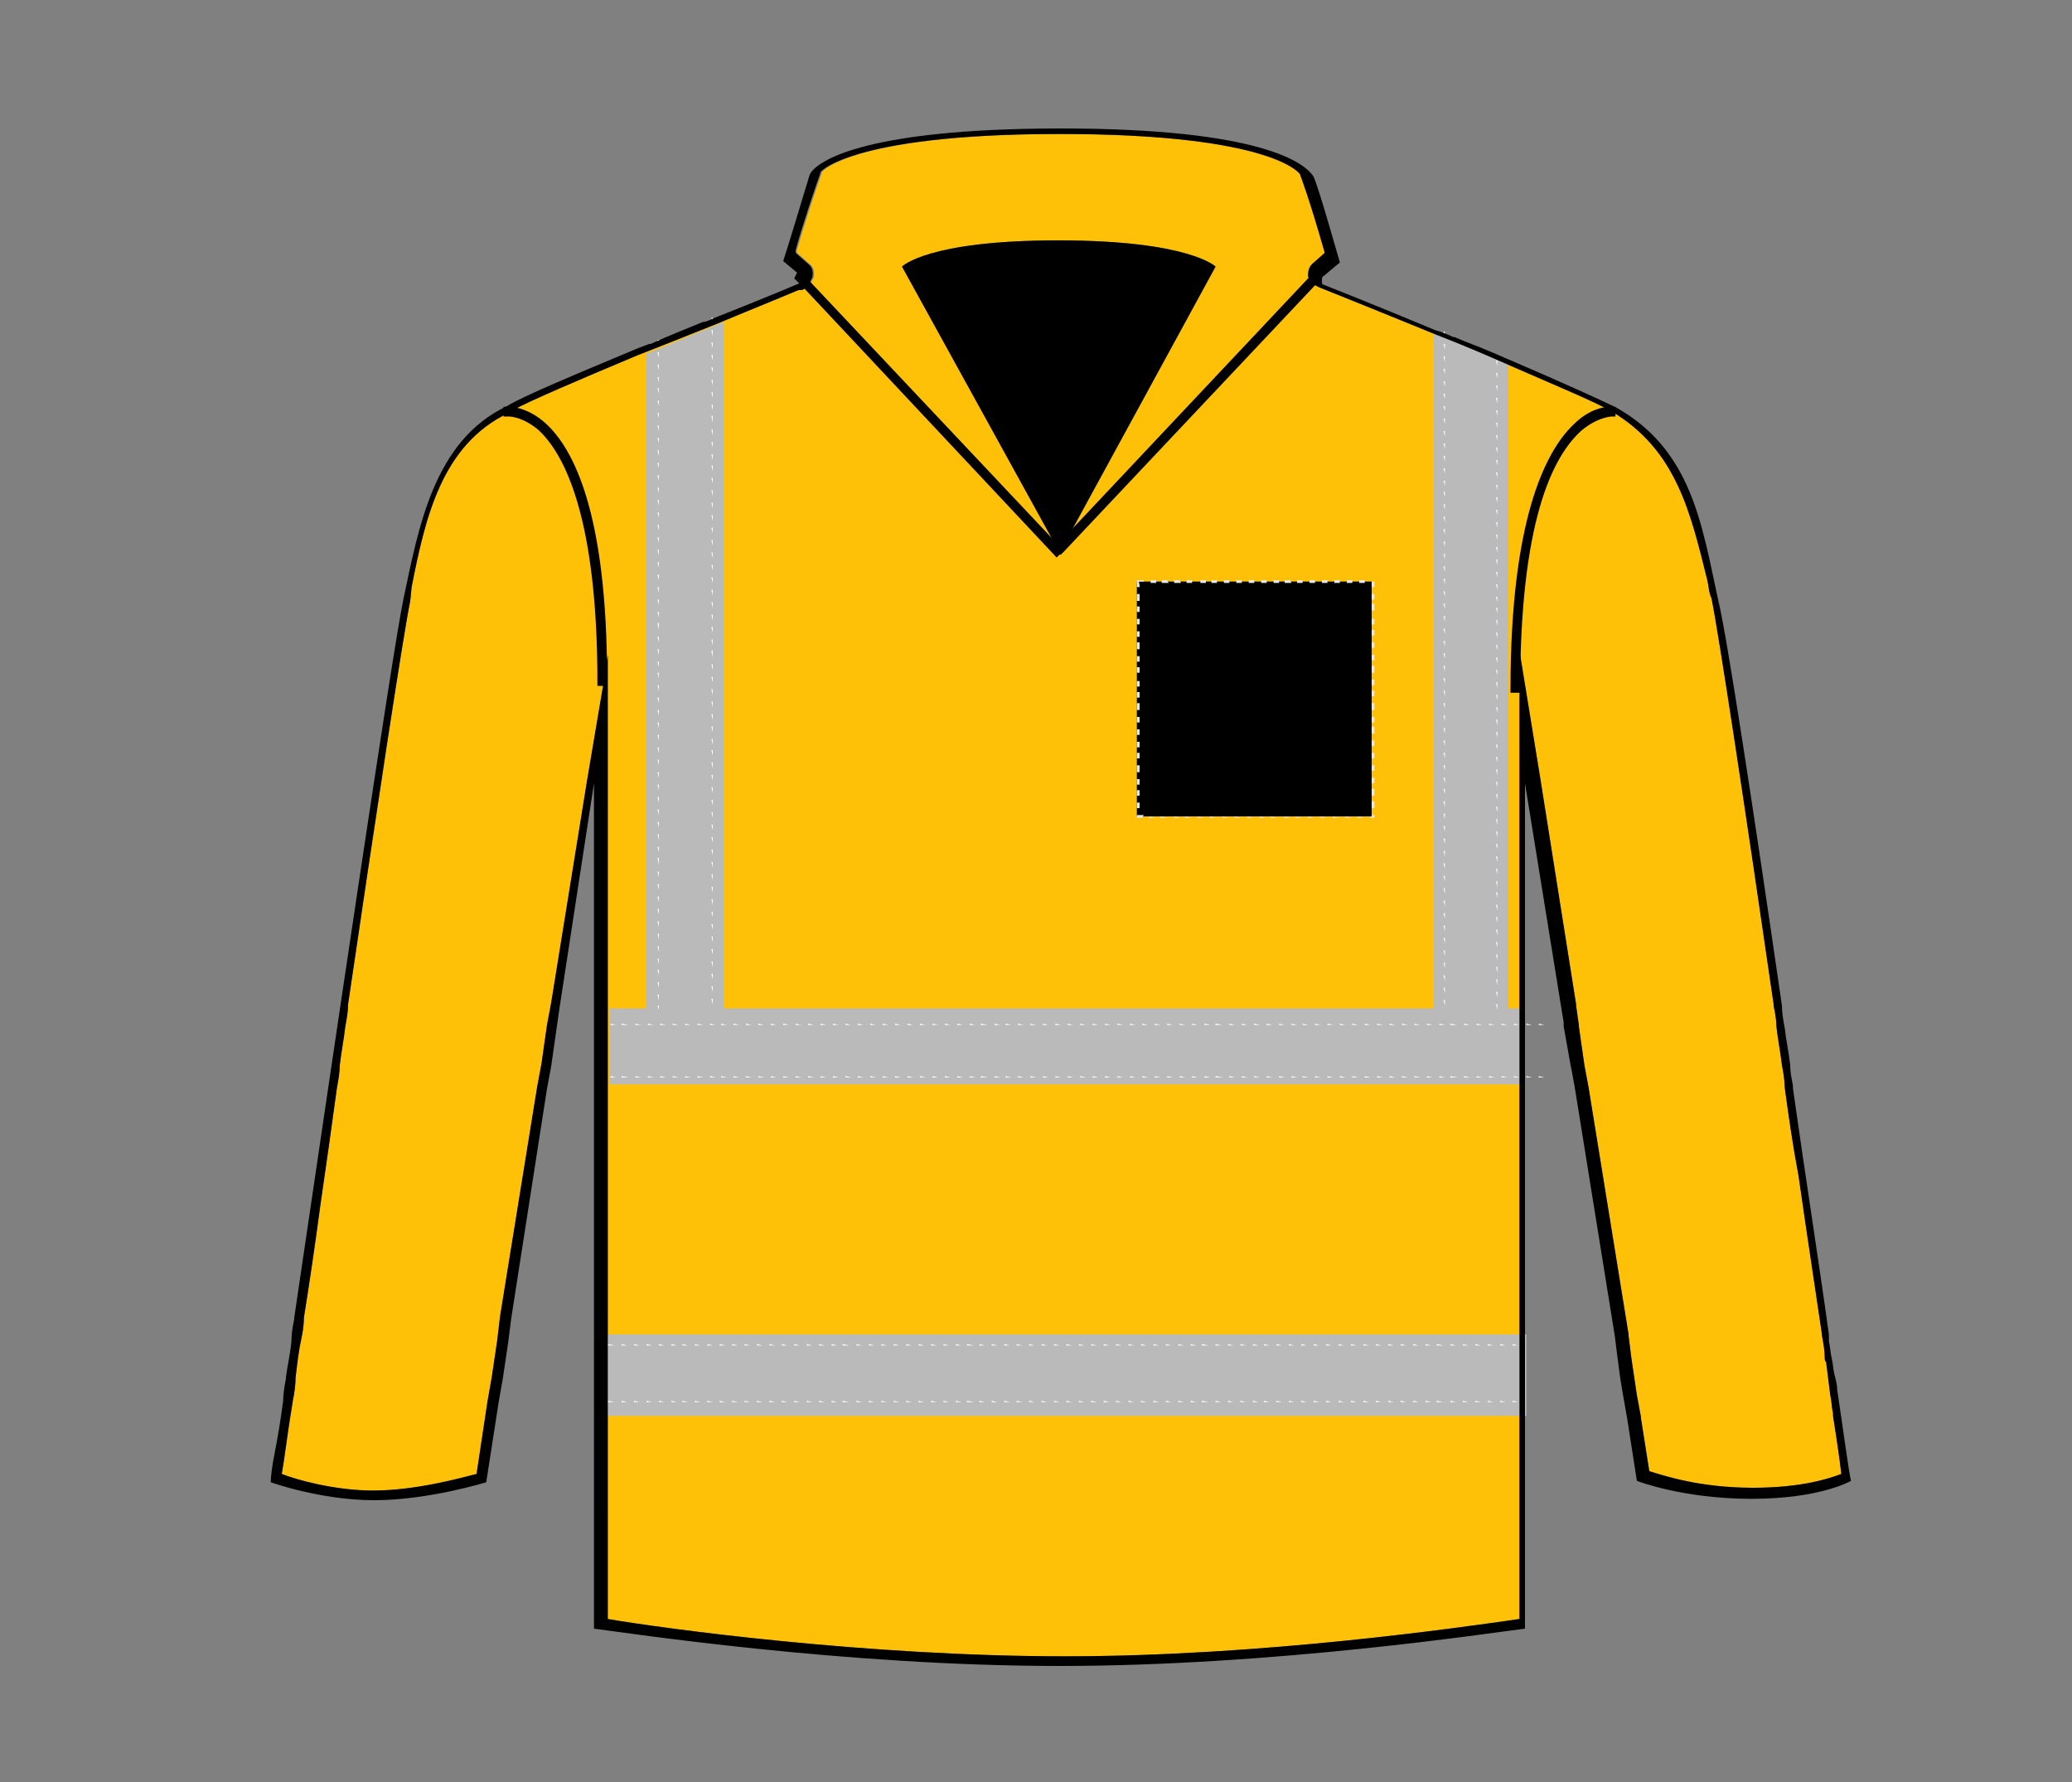 <?xml version="1.0" encoding="UTF-8"?>
<svg xmlns="http://www.w3.org/2000/svg" xmlns:xlink="http://www.w3.org/1999/xlink" version="1.1" id="Layer_1" x="0px" y="0px" viewBox="0 0 150 129" style="enable-background:new 0 0 150 129;" xml:space="preserve">
<rect x="0" y="0" width="150" height="129" fill="#808080" stroke="none"/>
<style type="text/css">
	.st0{fill:#FFC107;}
	.st1{fill:#BABABA;}
	.st2{fill:#FFFFFF;}
	.st3{fill:none;stroke:#000000;stroke-width:0.5;stroke-miterlimit:10;}
	.st4{fill:#E6E6E6;}
</style>
<g>
	<g>
		<g>
			<path class="st0" d="M133.3,106.7c-0.8,0.3-2.8,1-6.4,1c-3.9,0-6.5-0.9-7.5-1.2l-0.6-3.8v-0.1l-0.3-1.6l-0.4-2.7l-0.2-1.6v-0.1     L115,78.7l-0.3-1.6l-0.4-2.8v-0.1l-0.2-1.4v-0.1l-2.6-16.4l-1.5-9.2v70.1c-4.2,0.6-18.6,2.7-32.9,2.7s-29-2-33.1-2.7V47.4     l-0.3,1.8c0-12-2.4-16.6-4.4-18.4c-0.9-0.8-1.8-1-2.2-1.1l0,0c1.3-0.7,4.8-2.2,9.1-4C48,25,50,24.2,52,23.4     c1.9-0.8,3.9-1.6,5.8-2.4H58c0.1,0,0.3-0.1,0.4-0.3l18.1,19.2l0.1-0.1l0,0l0.1,0.1l0.1-0.2L95,20.5l0,0c0.1,0.1,0.3,0.2,0.5,0.3     c0,0,4,1.6,8.4,3.4c1.8,0.7,3.7,1.5,5.5,2.3c3.2,1.4,6.1,2.6,7.1,3.2l0,0c-0.4,0-1.4,0.2-2.4,1.2c-2,1.9-4.5,6.8-4.5,19h0.2     c0-12.1,2.3-16.9,4.5-18.9c1.3-1.1,2.4-1.1,2.4-1.1v-0.1c4.7,2.8,5.7,7.4,6.9,12.2c0.1,0.4,0.1,0.9,0.3,1.3     c0.5,2.4,2.5,15.6,4.5,29.4v0.1c0.1,0.5,0.2,1,0.2,1.5c0.1,0.9,0.3,1.9,0.4,2.8c0.1,0.5,0.2,1.1,0.2,1.6c0.3,2.2,0.6,4.3,1,6.4     c0.6,4.2,1.2,8.1,1.7,11.5v0.1c0.1,0.5,0.2,1.1,0.2,1.6c0,0.1,0,0.2,0.1,0.3c0.1,0.8,0.2,1.6,0.3,2.4c0.1,0.4,0.1,0.9,0.2,1.3     c0,0.1,0,0.1,0,0.2C133,104.4,133.2,105.8,133.3,106.7z"></path>
			<path class="st0" d="M43.7,49.4l-1.2,7.1l-2.6,16.1l-0.3,1.6L39.2,77l-0.3,1.6l-2.7,16.7L36,97l-0.4,2.7l-0.3,1.7l-0.8,5.3     c-1.2,0.3-4.4,1.2-7.5,1.2c-2.8,0-5.6-0.8-6.6-1.2c0.2-1.1,0.4-2.9,0.8-5.3c0.1-0.5,0.2-1.1,0.2-1.7c0.1-0.8,0.2-1.8,0.4-2.7     c0.1-0.5,0.2-1,0.2-1.6c0.4-2.5,0.8-5.2,1.2-8.2c0.4-2.7,0.8-5.6,1.2-8.5c0.1-0.5,0.2-1.1,0.2-1.6c0.1-0.9,0.3-1.9,0.4-2.8     c0.1-0.5,0.2-1.1,0.2-1.6c2-13.6,4-26.8,4.5-29.2l0.1-1c1-5.1,2.2-10.3,7-12.6c0.3,0,1.2,0.1,2.3,1c2,1.8,4.4,6.5,4.4,18.5     C43.5,49.4,43.7,49.4,43.7,49.4z"></path>
			<path class="st0" d="M95,19.1c-0.3,0.3-0.3,0.6-0.3,0.9c0,0.1,0.1,0.2,0.2,0.3L77.2,39.1L88,19.3c0,0-1.9-1.9-11.4-1.9     s-11.3,1.9-11.3,1.9l11.3,20.5l-18-19.2c0.1-0.1,0.2-0.3,0.3-0.5c0.1-0.4,0-0.8-0.3-1l-0.9-0.8v-0.2c0.4-1.5,1.5-4.8,1.8-5.6     c-0.3,0.2,1.6-2.8,17.3-2.8c15.5,0,17.4,2.9,17.4,2.9c0.1,0.3,0.6,1.5,1.8,5.7L95,19.1z"></path>
			<g>
				<g>
					<rect x="44" y="96.6" class="st1" width="66.5" height="5.9"></rect>
				</g>
				<g>
					<polygon class="st1" points="46.8,73 46.8,25.6 52.4,23.3 52.4,73 103.8,73 103.8,24 109.2,26.2 109.2,73 110.1,73 110.2,78.5        44.1,78.5 44.1,73      "></polygon>
				</g>
				<g>
					<path class="st2" d="M111.8,74.2h-0.4v-0.1L111.8,74.2L111.8,74.2z M110.9,74.2h-0.4v-0.1L110.9,74.2L110.9,74.2z M110,74.2       h-0.4v-0.1L110,74.2L110,74.2z M109.1,74.2h-0.4v-0.1L109.1,74.2L109.1,74.2z M108.2,74.2h-0.4v-0.1L108.2,74.2L108.2,74.2z        M107.3,74.2h-0.4v-0.1L107.3,74.2L107.3,74.2z M106.4,74.2H106v-0.1L106.4,74.2L106.4,74.2z M105.5,74.2H105v-0.1L105.5,74.2       L105.5,74.2z M104.6,74.2h-0.4v-0.1L104.6,74.2L104.6,74.2z M103.7,74.2h-0.4v-0.1L103.7,74.2L103.7,74.2z M102.8,74.2h-0.4       v-0.1L102.8,74.2L102.8,74.2z M101.9,74.2h-0.4v-0.1L101.9,74.2L101.9,74.2z M101,74.2h-0.4v-0.1L101,74.2L101,74.2z        M100.1,74.2h-0.4v-0.1L100.1,74.2L100.1,74.2z M99.2,74.2h-0.4v-0.1L99.2,74.2L99.2,74.2z M98.3,74.2h-0.4v-0.1L98.3,74.2       L98.3,74.2z M97.4,74.2H97v-0.1L97.4,74.2L97.4,74.2z M96.5,74.2h-0.4v-0.1L96.5,74.2L96.5,74.2z M95.6,74.2h-0.4v-0.1       L95.6,74.2L95.6,74.2z M94.7,74.2h-0.4v-0.1L94.7,74.2L94.7,74.2z M93.9,74.2h-0.4v-0.1L93.9,74.2L93.9,74.2z M93,74.2h-0.4       v-0.1L93,74.2L93,74.2z M92.1,74.2h-0.4v-0.1L92.1,74.2L92.1,74.2z M91.2,74.2h-0.4v-0.1L91.2,74.2L91.2,74.2z M90.3,74.2h-0.4       v-0.1L90.3,74.2L90.3,74.2z M89.4,74.2H89v-0.1L89.4,74.2L89.4,74.2z M88.5,74.2H88v-0.1L88.5,74.2L88.5,74.2z M87.6,74.2h-0.4       v-0.1L87.6,74.2L87.6,74.2z M86.7,74.2h-0.4v-0.1L86.7,74.2L86.7,74.2z M85.8,74.2h-0.4v-0.1L85.8,74.2L85.8,74.2z M84.9,74.2       h-0.4v-0.1L84.9,74.2L84.9,74.2z M84,74.2h-0.4v-0.1L84,74.2L84,74.2z M83.1,74.2h-0.4v-0.1L83.1,74.2L83.1,74.2z M82.2,74.2       h-0.4v-0.1L82.2,74.2L82.2,74.2z M81.3,74.2h-0.4v-0.1L81.3,74.2L81.3,74.2z M80.4,74.2H80v-0.1L80.4,74.2L80.4,74.2z        M79.5,74.2h-0.4v-0.1L79.5,74.2L79.5,74.2z M78.6,74.2h-0.4v-0.1L78.6,74.2L78.6,74.2z M77.7,74.2h-0.4v-0.1L77.7,74.2       L77.7,74.2z M76.8,74.2h-0.4v-0.1L76.8,74.2L76.8,74.2z M75.9,74.2h-0.4v-0.1L75.9,74.2L75.9,74.2z M75,74.2h-0.4v-0.1L75,74.2       L75,74.2z M74.1,74.2h-0.4v-0.1L74.1,74.2L74.1,74.2z M73.2,74.2h-0.4v-0.1L73.2,74.2L73.2,74.2z M72.4,74.2H72v-0.1L72.4,74.2       L72.4,74.2z M71.5,74.2H71v-0.1L71.5,74.2L71.5,74.2z M70.6,74.2h-0.4v-0.1L70.6,74.2L70.6,74.2z M69.7,74.2h-0.4v-0.1       L69.7,74.2L69.7,74.2z M68.8,74.2h-0.4v-0.1L68.8,74.2L68.8,74.2z M67.9,74.2h-0.4v-0.1L67.9,74.2L67.9,74.2z M67,74.2h-0.4       v-0.1L67,74.2L67,74.2z M66.1,74.2h-0.4v-0.1L66.1,74.2L66.1,74.2z M65.2,74.2h-0.4v-0.1L65.2,74.2L65.2,74.2z M64.3,74.2h-0.4       v-0.1L64.3,74.2L64.3,74.2z M63.4,74.2H63v-0.1L63.4,74.2L63.4,74.2z M62.5,74.2h-0.4v-0.1L62.5,74.2L62.5,74.2z M61.6,74.2       h-0.4v-0.1L61.6,74.2L61.6,74.2z M60.7,74.2h-0.4v-0.1L60.7,74.2L60.7,74.2z M59.8,74.2h-0.4v-0.1L59.8,74.2L59.8,74.2z        M58.9,74.2h-0.4v-0.1L58.9,74.2L58.9,74.2z M58,74.2h-0.4v-0.1L58,74.2L58,74.2z M57.1,74.2h-0.4v-0.1L57.1,74.2L57.1,74.2z        M56.2,74.2h-0.4v-0.1L56.2,74.2L56.2,74.2z M55.3,74.2h-0.4v-0.1L55.3,74.2L55.3,74.2z M54.4,74.2H54v-0.1L54.4,74.2       L54.4,74.2z M53.5,74.2h-0.4v-0.1L53.5,74.2L53.5,74.2z M52.6,74.2h-0.4v-0.1L52.6,74.2L52.6,74.2z M51.8,74.2h-0.4v-0.1       L51.8,74.2L51.8,74.2z M50.9,74.2h-0.4v-0.1L50.9,74.2L50.9,74.2z M50,74.2h-0.4v-0.1L50,74.2L50,74.2z M49.1,74.2h-0.4v-0.1       L49.1,74.2L49.1,74.2z M48.2,74.2h-0.4v-0.1L48.2,74.2L48.2,74.2z M47.3,74.2h-0.4v-0.1L47.3,74.2L47.3,74.2z M46.4,74.2H46       v-0.1L46.4,74.2L46.4,74.2z M45.5,74.2H45v-0.1L45.5,74.2L45.5,74.2z M44.6,74.2h-0.4v-0.1L44.6,74.2L44.6,74.2z M43.7,74.2       h-0.2v-0.1L43.7,74.2L43.7,74.2z"></path>
				</g>
				<g>
					<path class="st2" d="M111.8,78h-0.4v-0.1L111.8,78L111.8,78z M110.9,78h-0.4v-0.1L110.9,78L110.9,78z M110,78h-0.4v-0.1L110,78       L110,78z M109.1,78h-0.4v-0.1L109.1,78L109.1,78z M108.2,78h-0.4v-0.1L108.2,78L108.2,78z M107.3,78h-0.4v-0.1L107.3,78       L107.3,78z M106.4,78H106v-0.1L106.4,78L106.4,78z M105.5,78H105v-0.1L105.5,78L105.5,78z M104.6,78h-0.4v-0.1L104.6,78       L104.6,78z M103.7,78h-0.4v-0.1L103.7,78L103.7,78z M102.8,78h-0.4v-0.1L102.8,78L102.8,78z M101.9,78h-0.4v-0.1L101.9,78       L101.9,78z M101,78h-0.4v-0.1L101,78L101,78z M100.1,78h-0.4v-0.1L100.1,78L100.1,78z M99.2,78h-0.4v-0.1L99.2,78L99.2,78z        M98.3,78h-0.4v-0.1L98.3,78L98.3,78z M97.4,78H97v-0.1L97.4,78L97.4,78z M96.5,78h-0.4v-0.1L96.5,78L96.5,78z M95.6,78h-0.4       v-0.1L95.6,78L95.6,78z M94.7,78h-0.4v-0.1L94.7,78L94.7,78z M93.9,78h-0.4v-0.1L93.9,78L93.9,78z M93,78h-0.4v-0.1L93,78       L93,78z M92.1,78h-0.4v-0.1L92.1,78L92.1,78z M91.2,78h-0.4v-0.1L91.2,78L91.2,78z M90.3,78h-0.4v-0.1L90.3,78L90.3,78z        M89.4,78H89v-0.1L89.4,78L89.4,78z M88.5,78H88v-0.1L88.5,78L88.5,78z M87.6,78h-0.4v-0.1L87.6,78L87.6,78z M86.7,78h-0.4       v-0.1L86.7,78L86.7,78z M85.8,78h-0.4v-0.1L85.8,78L85.8,78z M84.9,78h-0.4v-0.1L84.9,78L84.9,78z M84,78h-0.4v-0.1L84,78       L84,78z M83.1,78h-0.4v-0.1L83.1,78L83.1,78z M82.2,78h-0.4v-0.1L82.2,78L82.2,78z M81.3,78h-0.4v-0.1L81.3,78L81.3,78z        M80.4,78H80v-0.1L80.4,78L80.4,78z M79.5,78h-0.4v-0.1L79.5,78L79.5,78z M78.6,78h-0.4v-0.1L78.6,78L78.6,78z M77.7,78h-0.4       v-0.1L77.7,78L77.7,78z M76.8,78h-0.4v-0.1L76.8,78L76.8,78z M75.9,78h-0.4v-0.1L75.9,78L75.9,78z M75,78h-0.4v-0.1L75,78       L75,78z M74.1,78h-0.4v-0.1L74.1,78L74.1,78z M73.2,78h-0.4v-0.1L73.2,78L73.2,78z M72.4,78H72v-0.1L72.4,78L72.4,78z M71.5,78       H71v-0.1L71.5,78L71.5,78z M70.6,78h-0.4v-0.1L70.6,78L70.6,78z M69.7,78h-0.4v-0.1L69.7,78L69.7,78z M68.8,78h-0.4v-0.1       L68.8,78L68.8,78z M67.9,78h-0.4v-0.1L67.9,78L67.9,78z M67,78h-0.4v-0.1L67,78L67,78z M66.1,78h-0.4v-0.1L66.1,78L66.1,78z        M65.2,78h-0.4v-0.1L65.2,78L65.2,78z M64.3,78h-0.4v-0.1L64.3,78L64.3,78z M63.4,78H63v-0.1L63.4,78L63.4,78z M62.5,78h-0.4       v-0.1L62.5,78L62.5,78z M61.6,78h-0.4v-0.1L61.6,78L61.6,78z M60.7,78h-0.4v-0.1L60.7,78L60.7,78z M59.8,78h-0.4v-0.1L59.8,78       L59.8,78z M58.9,78h-0.4v-0.1L58.9,78L58.9,78z M58,78h-0.4v-0.1L58,78L58,78z M57.1,78h-0.4v-0.1L57.1,78L57.1,78z M56.2,78       h-0.4v-0.1L56.2,78L56.2,78z M55.3,78h-0.4v-0.1L55.3,78L55.3,78z M54.4,78H54v-0.1L54.4,78L54.4,78z M53.5,78h-0.4v-0.1       L53.5,78L53.5,78z M52.6,78h-0.4v-0.1L52.6,78L52.6,78z M51.8,78h-0.4v-0.1L51.8,78L51.8,78z M50.9,78h-0.4v-0.1L50.9,78       L50.9,78z M50,78h-0.4v-0.1L50,78L50,78z M49.1,78h-0.4v-0.1L49.1,78L49.1,78z M48.2,78h-0.4v-0.1L48.2,78L48.2,78z M47.3,78       h-0.4v-0.1L47.3,78L47.3,78z M46.4,78H46v-0.1L46.4,78L46.4,78z M45.5,78H45v-0.1L45.5,78L45.5,78z M44.6,78h-0.4v-0.1L44.6,78       L44.6,78z M43.7,78h-0.2v-0.1L43.7,78L43.7,78z"></path>
				</g>
				<g>
					<path class="st2" d="M109.9,97.4h-0.4v-0.1L109.9,97.4L109.9,97.4z M109,97.4h-0.4v-0.1L109,97.4L109,97.4z M108.1,97.4h-0.4       v-0.1L108.1,97.4L108.1,97.4z M107.2,97.4h-0.4v-0.1L107.2,97.4L107.2,97.4z M106.3,97.4h-0.4v-0.1L106.3,97.4L106.3,97.4z        M105.4,97.4H105v-0.1L105.4,97.4L105.4,97.4z M104.5,97.4H104v-0.1L104.5,97.4L104.5,97.4z M103.6,97.4h-0.4v-0.1L103.6,97.4       L103.6,97.4z M102.7,97.4h-0.4v-0.1L102.7,97.4L102.7,97.4z M101.8,97.4h-0.4v-0.1L101.8,97.4L101.8,97.4z M100.9,97.4h-0.4       v-0.1L100.9,97.4L100.9,97.4z M100,97.4h-0.4v-0.1L100,97.4L100,97.4z M99.1,97.4h-0.4v-0.1L99.1,97.4L99.1,97.4z M98.2,97.4       h-0.4v-0.1L98.2,97.4L98.2,97.4z M97.3,97.4h-0.4v-0.1L97.3,97.4L97.3,97.4z M96.4,97.4H96v-0.1L96.4,97.4L96.4,97.4z        M95.5,97.4h-0.4v-0.1L95.5,97.4L95.5,97.4z M94.6,97.4h-0.4v-0.1L94.6,97.4L94.6,97.4z M93.7,97.4h-0.4v-0.1L93.7,97.4       L93.7,97.4z M92.8,97.4h-0.4v-0.1L92.8,97.4L92.8,97.4z M91.9,97.4h-0.4v-0.1L91.9,97.4L91.9,97.4z M91.1,97.4h-0.4v-0.1       L91.1,97.4L91.1,97.4z M90.2,97.4h-0.4v-0.1L90.2,97.4L90.2,97.4z M89.3,97.4h-0.4v-0.1L89.3,97.4L89.3,97.4z M88.4,97.4H88       v-0.1L88.4,97.4L88.4,97.4z M87.5,97.4H87v-0.1L87.5,97.4L87.5,97.4z M86.6,97.4h-0.4v-0.1L86.6,97.4L86.6,97.4z M85.7,97.4       h-0.4v-0.1L85.7,97.4L85.7,97.4z M84.8,97.4h-0.4v-0.1L84.8,97.4L84.8,97.4z M83.9,97.4h-0.4v-0.1L83.9,97.4L83.9,97.4z        M83,97.4h-0.4v-0.1L83,97.4L83,97.4z M82.1,97.4h-0.4v-0.1L82.1,97.4L82.1,97.4z M81.2,97.4h-0.4v-0.1L81.2,97.4L81.2,97.4z        M80.3,97.4h-0.4v-0.1L80.3,97.4L80.3,97.4z M79.4,97.4H79v-0.1L79.4,97.4L79.4,97.4z M78.5,97.4h-0.4v-0.1L78.5,97.4       L78.5,97.4z M77.6,97.4h-0.4v-0.1L77.6,97.4L77.6,97.4z M76.7,97.4h-0.4v-0.1L76.7,97.4L76.7,97.4z M75.8,97.4h-0.4v-0.1       L75.8,97.4L75.8,97.4z M74.9,97.4h-0.4v-0.1L74.9,97.4L74.9,97.4z M74,97.4h-0.4v-0.1L74,97.4L74,97.4z M73.1,97.4h-0.4v-0.1       L73.1,97.4L73.1,97.4z M72.2,97.4h-0.4v-0.1L72.2,97.4L72.2,97.4z M71.3,97.4h-0.4v-0.1L71.3,97.4L71.3,97.4z M70.5,97.4H70       v-0.1L70.5,97.4L70.5,97.4z M69.6,97.4h-0.4v-0.1L69.6,97.4L69.6,97.4z M68.7,97.4h-0.4v-0.1L68.7,97.4L68.7,97.4z M67.8,97.4       h-0.4v-0.1L67.8,97.4L67.8,97.4z M66.9,97.4h-0.4v-0.1L66.9,97.4L66.9,97.4z M66,97.4h-0.4v-0.1L66,97.4L66,97.4z M65.1,97.4       h-0.4v-0.1L65.1,97.4L65.1,97.4z M64.2,97.4h-0.4v-0.1L64.2,97.4L64.2,97.4z M63.3,97.4h-0.4v-0.1L63.3,97.4L63.3,97.4z        M62.4,97.4H62v-0.1L62.4,97.4L62.4,97.4z M61.5,97.4H61v-0.1L61.5,97.4L61.5,97.4z M60.6,97.4h-0.4v-0.1L60.6,97.4L60.6,97.4z        M59.7,97.4h-0.4v-0.1L59.7,97.4L59.7,97.4z M58.8,97.4h-0.4v-0.1L58.8,97.4L58.8,97.4z M57.9,97.4h-0.4v-0.1L57.9,97.4       L57.9,97.4z M57,97.4h-0.4v-0.1L57,97.4L57,97.4z M56.1,97.4h-0.4v-0.1L56.1,97.4L56.1,97.4z M55.2,97.4h-0.4v-0.1L55.2,97.4       L55.2,97.4z M54.3,97.4h-0.4v-0.1L54.3,97.4L54.3,97.4z M53.4,97.4H53v-0.1L53.4,97.4L53.4,97.4z M52.5,97.4h-0.4v-0.1       L52.5,97.4L52.5,97.4z M51.6,97.4h-0.4v-0.1L51.6,97.4L51.6,97.4z M50.7,97.4h-0.4v-0.1L50.7,97.4L50.7,97.4z M49.8,97.4h-0.4       v-0.1L49.8,97.4L49.8,97.4z M49,97.4h-0.4v-0.1L49,97.4L49,97.4z M48.1,97.4h-0.4v-0.1L48.1,97.4L48.1,97.4z M47.2,97.4h-0.4       v-0.1L47.2,97.4L47.2,97.4z M46.3,97.4h-0.4v-0.1L46.3,97.4L46.3,97.4z M45.4,97.4H45v-0.1L45.4,97.4L45.4,97.4z M44.5,97.4H44       v-0.1L44.5,97.4L44.5,97.4z"></path>
				</g>
				<g>
					<path class="st2" d="M109.9,101.5h-0.4v-0.1L109.9,101.5L109.9,101.5z M109,101.5h-0.4v-0.1L109,101.5L109,101.5z M108.1,101.5       h-0.4v-0.1L108.1,101.5L108.1,101.5z M107.2,101.5h-0.4v-0.1L107.2,101.5L107.2,101.5z M106.3,101.5h-0.4v-0.1L106.3,101.5       L106.3,101.5z M105.4,101.5H105v-0.1L105.4,101.5L105.4,101.5z M104.5,101.5H104v-0.1L104.5,101.5L104.5,101.5z M103.6,101.5       h-0.4v-0.1L103.6,101.5L103.6,101.5z M102.7,101.5h-0.4v-0.1L102.7,101.5L102.7,101.5z M101.8,101.5h-0.4v-0.1L101.8,101.5       L101.8,101.5z M100.9,101.5h-0.4v-0.1L100.9,101.5L100.9,101.5z M100,101.5h-0.4v-0.1L100,101.5L100,101.5z M99.1,101.5h-0.4       v-0.1L99.1,101.5L99.1,101.5z M98.2,101.5h-0.4v-0.1L98.2,101.5L98.2,101.5z M97.3,101.5h-0.4v-0.1L97.3,101.5L97.3,101.5z        M96.4,101.5H96v-0.1L96.4,101.5L96.4,101.5z M95.5,101.5h-0.4v-0.1L95.5,101.5L95.5,101.5z M94.6,101.5h-0.4v-0.1L94.6,101.5       L94.6,101.5z M93.7,101.5h-0.4v-0.1L93.7,101.5L93.7,101.5z M92.8,101.5h-0.4v-0.1L92.8,101.5L92.8,101.5z M91.9,101.5h-0.4       v-0.1L91.9,101.5L91.9,101.5z M91.1,101.5h-0.4v-0.1L91.1,101.5L91.1,101.5z M90.2,101.5h-0.4v-0.1L90.2,101.5L90.2,101.5z        M89.3,101.5h-0.4v-0.1L89.3,101.5L89.3,101.5z M88.4,101.5H88v-0.1L88.4,101.5L88.4,101.5z M87.5,101.5H87v-0.1L87.5,101.5       L87.5,101.5z M86.6,101.5h-0.4v-0.1L86.6,101.5L86.6,101.5z M85.7,101.5h-0.4v-0.1L85.7,101.5L85.7,101.5z M84.8,101.5h-0.4       v-0.1L84.8,101.5L84.8,101.5z M83.9,101.5h-0.4v-0.1L83.9,101.5L83.9,101.5z M83,101.5h-0.4v-0.1L83,101.5L83,101.5z        M82.1,101.5h-0.4v-0.1L82.1,101.5L82.1,101.5z M81.2,101.5h-0.4v-0.1L81.2,101.5L81.2,101.5z M80.3,101.5h-0.4v-0.1       L80.3,101.5L80.3,101.5z M79.4,101.5H79v-0.1L79.4,101.5L79.4,101.5z M78.5,101.5h-0.4v-0.1L78.5,101.5L78.5,101.5z        M77.6,101.5h-0.4v-0.1L77.6,101.5L77.6,101.5z M76.7,101.5h-0.4v-0.1L76.7,101.5L76.7,101.5z M75.8,101.5h-0.4v-0.1       L75.8,101.5L75.8,101.5z M74.9,101.5h-0.4v-0.1L74.9,101.5L74.9,101.5z M74,101.5h-0.4v-0.1L74,101.5L74,101.5z M73.1,101.5       h-0.4v-0.1L73.1,101.5L73.1,101.5z M72.2,101.5h-0.4v-0.1L72.2,101.5L72.2,101.5z M71.3,101.5h-0.4v-0.1L71.3,101.5L71.3,101.5       z M70.5,101.5H70v-0.1L70.5,101.5L70.5,101.5z M69.6,101.5h-0.4v-0.1L69.6,101.5L69.6,101.5z M68.7,101.5h-0.4v-0.1L68.7,101.5       L68.7,101.5z M67.8,101.5h-0.4v-0.1L67.8,101.5L67.8,101.5z M66.9,101.5h-0.4v-0.1L66.9,101.5L66.9,101.5z M66,101.5h-0.4v-0.1       L66,101.5L66,101.5z M65.1,101.5h-0.4v-0.1L65.1,101.5L65.1,101.5z M64.2,101.5h-0.4v-0.1L64.2,101.5L64.2,101.5z M63.3,101.5       h-0.4v-0.1L63.3,101.5L63.3,101.5z M62.4,101.5H62v-0.1L62.4,101.5L62.4,101.5z M61.5,101.5H61v-0.1L61.5,101.5L61.5,101.5z        M60.6,101.5h-0.4v-0.1L60.6,101.5L60.6,101.5z M59.7,101.5h-0.4v-0.1L59.7,101.5L59.7,101.5z M58.8,101.5h-0.4v-0.1       L58.8,101.5L58.8,101.5z M57.9,101.5h-0.4v-0.1L57.9,101.5L57.9,101.5z M57,101.5h-0.4v-0.1L57,101.5L57,101.5z M56.1,101.5       h-0.4v-0.1L56.1,101.5L56.1,101.5z M55.2,101.5h-0.4v-0.1L55.2,101.5L55.2,101.5z M54.3,101.5h-0.4v-0.1L54.3,101.5L54.3,101.5       z M53.4,101.5H53v-0.1L53.4,101.5L53.4,101.5z M52.5,101.5h-0.4v-0.1L52.5,101.5L52.5,101.5z M51.6,101.5h-0.4v-0.1L51.6,101.5       L51.6,101.5z M50.7,101.5h-0.4v-0.1L50.7,101.5L50.7,101.5z M49.8,101.5h-0.4v-0.1L49.8,101.5L49.8,101.5z M49,101.5h-0.4v-0.1       L49,101.5L49,101.5z M48.1,101.5h-0.4v-0.1L48.1,101.5L48.1,101.5z M47.2,101.5h-0.4v-0.1L47.2,101.5L47.2,101.5z M46.3,101.5       h-0.4v-0.1L46.3,101.5L46.3,101.5z M45.4,101.5H45v-0.1L45.4,101.5L45.4,101.5z M44.5,101.5H44v-0.1L44.5,101.5L44.5,101.5z"></path>
				</g>
				<g>
					<path class="st2" d="M104.6,72.8L104.6,72.8l-0.1-0.4h0.1V72.8z M104.6,71.9L104.6,71.9l-0.1-0.4h0.1V71.9z M104.6,71L104.6,71       l-0.1-0.4h0.1V71z M104.6,70.1L104.6,70.1l-0.1-0.4h0.1V70.1z M104.6,69.2L104.6,69.2l-0.1-0.4h0.1V69.2z M104.6,68.3       L104.6,68.3l-0.1-0.4h0.1V68.3z M104.6,67.4L104.6,67.4l-0.1-0.4h0.1V67.4z M104.6,66.5L104.6,66.5l-0.1-0.4h0.1V66.5z        M104.6,65.6L104.6,65.6l-0.1-0.4h0.1V65.6z M104.6,64.7L104.6,64.7l-0.1-0.4h0.1V64.7z M104.6,63.8L104.6,63.8l-0.1-0.4h0.1       V63.8z M104.6,62.9L104.6,62.9l-0.1-0.4h0.1V62.9z M104.6,62L104.6,62l-0.1-0.4h0.1V62z M104.6,61.1L104.6,61.1l-0.1-0.4h0.1       V61.1z M104.6,60.2L104.6,60.2l-0.1-0.4h0.1V60.2z M104.6,59.3L104.6,59.3l-0.1-0.4h0.1V59.3z M104.6,58.4L104.6,58.4l-0.1-0.4       h0.1V58.4z M104.6,57.5L104.6,57.5l-0.1-0.4h0.1V57.5z M104.6,56.7L104.6,56.7l-0.1-0.4h0.1V56.7z M104.6,55.8L104.6,55.8       l-0.1-0.4h0.1V55.8z M104.6,54.9L104.6,54.9l-0.1-0.4h0.1V54.9z M104.6,54L104.6,54l-0.1-0.4h0.1V54z M104.6,53.1L104.6,53.1       l-0.1-0.4h0.1V53.1z M104.6,52.2L104.6,52.2l-0.1-0.4h0.1V52.2z M104.6,51.3L104.6,51.3l-0.1-0.4h0.1V51.3z M104.6,50.4       L104.6,50.4l-0.1-0.4h0.1V50.4z M104.6,49.5L104.6,49.5l-0.1-0.4h0.1V49.5z M104.6,48.6L104.6,48.6l-0.1-0.4h0.1V48.6z        M104.6,47.7L104.6,47.7l-0.1-0.4h0.1V47.7z M104.6,46.8L104.6,46.8l-0.1-0.4h0.1V46.8z M104.6,45.9L104.6,45.9l-0.1-0.4h0.1       V45.9z M104.6,45L104.6,45l-0.1-0.4h0.1V45z M104.6,44.1L104.6,44.1l-0.1-0.4h0.1V44.1z M104.6,43.2L104.6,43.2l-0.1-0.4h0.1       V43.2z M104.6,42.3L104.6,42.3l-0.1-0.4h0.1V42.3z M104.6,41.4L104.6,41.4l-0.1-0.4h0.1V41.4z M104.6,40.5L104.6,40.5l-0.1-0.4       h0.1V40.5z M104.6,39.6L104.6,39.6l-0.1-0.4h0.1V39.6z M104.6,38.7L104.6,38.7l-0.1-0.4h0.1V38.7z M104.6,37.8L104.6,37.8       l-0.1-0.4h0.1V37.8z M104.6,36.9L104.6,36.9l-0.1-0.4h0.1V36.9z M104.6,36L104.6,36l-0.1-0.4h0.1V36z M104.6,35.2L104.6,35.2       l-0.1-0.4h0.1V35.2z M104.6,34.3L104.6,34.3l-0.1-0.4h0.1V34.3z M104.6,33.4L104.6,33.4l-0.1-0.4h0.1V33.4z M104.6,32.5       L104.6,32.5l-0.1-0.4h0.1V32.5z M104.6,31.6L104.6,31.6l-0.1-0.4h0.1V31.6z M104.6,30.7L104.6,30.7l-0.1-0.4h0.1V30.7z        M104.6,29.8L104.6,29.8l-0.1-0.4h0.1V29.8z M104.6,28.9L104.6,28.9l-0.1-0.4h0.1V28.9z M104.6,28L104.6,28l-0.1-0.4h0.1V28z        M104.6,27.1L104.6,27.1l-0.1-0.4h0.1V27.1z M104.6,26.2L104.6,26.2l-0.1-0.4h0.1V26.2z M104.6,25.3L104.6,25.3l-0.1-0.4h0.1       V25.3z M104.6,24.4L104.6,24.4l-0.1-0.4h0.1V24.4z"></path>
				</g>
				<g>
					<path class="st2" d="M108.4,73.1L108.4,73.1l-0.1-0.4h0.1V73.1z M108.4,72.2L108.4,72.2l-0.1-0.4h0.1V72.2z M108.4,71.3       L108.4,71.3l-0.1-0.4h0.1V71.3z M108.4,70.4L108.4,70.4l-0.1-0.4h0.1V70.4z M108.4,69.5L108.4,69.5l-0.1-0.4h0.1V69.5z        M108.4,68.6L108.4,68.6l-0.1-0.4h0.1V68.6z M108.4,67.7L108.4,67.7l-0.1-0.4h0.1V67.7z M108.4,66.8L108.4,66.8l-0.1-0.4h0.1       V66.8z M108.4,65.9L108.4,65.9l-0.1-0.4h0.1V65.9z M108.4,65L108.4,65l-0.1-0.4h0.1V65z M108.4,64.2L108.4,64.2l-0.1-0.4h0.1       V64.2z M108.4,63.3L108.4,63.3l-0.1-0.4h0.1V63.3z M108.4,62.4L108.4,62.4l-0.1-0.4h0.1V62.4z M108.4,61.5L108.4,61.5l-0.1-0.4       h0.1V61.5z M108.4,60.6L108.4,60.6l-0.1-0.4h0.1V60.6z M108.4,59.7L108.4,59.7l-0.1-0.4h0.1V59.7z M108.4,58.8L108.4,58.8       l-0.1-0.4h0.1V58.8z M108.4,57.9L108.4,57.9l-0.1-0.4h0.1V57.9z M108.4,57L108.4,57l-0.1-0.4h0.1V57z M108.4,56.1L108.4,56.1       l-0.1-0.4h0.1V56.1z M108.4,55.2L108.4,55.2l-0.1-0.4h0.1V55.2z M108.4,54.3L108.4,54.3l-0.1-0.4h0.1V54.3z M108.4,53.4       L108.4,53.4l-0.1-0.4h0.1V53.4z M108.4,52.5L108.4,52.5l-0.1-0.4h0.1V52.5z M108.4,51.6L108.4,51.6l-0.1-0.4h0.1V51.6z        M108.4,50.7L108.4,50.7l-0.1-0.4h0.1V50.7z M108.4,49.8L108.4,49.8l-0.1-0.4h0.1V49.8z M108.4,48.9L108.4,48.9l-0.1-0.4h0.1       V48.9z M108.4,48L108.4,48l-0.1-0.4h0.1V48z M108.4,47.1L108.4,47.1l-0.1-0.4h0.1V47.1z M108.4,46.2L108.4,46.2l-0.1-0.4h0.1       V46.2z M108.4,45.3L108.4,45.3l-0.1-0.4h0.1V45.3z M108.4,44.4L108.4,44.4l-0.1-0.4h0.1V44.4z M108.4,43.6L108.4,43.6l-0.1-0.4       h0.1V43.6z M108.4,42.7L108.4,42.7l-0.1-0.4h0.1V42.7z M108.4,41.8L108.4,41.8l-0.1-0.4h0.1V41.8z M108.4,40.9L108.4,40.9       l-0.1-0.4h0.1V40.9z M108.4,40L108.4,40l-0.1-0.4h0.1V40z M108.4,39.1L108.4,39.1l-0.1-0.4h0.1V39.1z M108.4,38.2L108.4,38.2       l-0.1-0.4h0.1V38.2z M108.4,37.3L108.4,37.3l-0.1-0.4h0.1V37.3z M108.4,36.4L108.4,36.4l-0.1-0.4h0.1V36.4z M108.4,35.5       L108.4,35.5l-0.1-0.4h0.1V35.5z M108.4,34.6L108.4,34.6l-0.1-0.4h0.1V34.6z M108.4,33.7L108.4,33.7l-0.1-0.4h0.1V33.7z        M108.4,32.8L108.4,32.8l-0.1-0.4h0.1V32.8z M108.4,31.9L108.4,31.9l-0.1-0.4h0.1V31.9z M108.4,31L108.4,31l-0.1-0.4h0.1V31z        M108.4,30.1L108.4,30.1l-0.1-0.4h0.1V30.1z M108.4,29.2L108.4,29.2l-0.1-0.4h0.1V29.2z M108.4,28.3L108.4,28.3l-0.1-0.4h0.1       V28.3z M108.4,27.4L108.4,27.4l-0.1-0.4h0.1V27.4z M108.4,26.5L108.4,26.5l-0.1-0.4h0.1V26.5z"></path>
				</g>
				<g>
					<path class="st2" d="M47.7,73.1L47.7,73.1l-0.1-0.3h0.1V73.1z M47.7,72.4L47.7,72.4L47.6,72h0.1V72.4z M47.7,71.5L47.7,71.5       l-0.1-0.4h0.1C47.7,71.1,47.7,71.5,47.7,71.5z M47.7,70.6L47.7,70.6l-0.1-0.4h0.1V70.6z M47.7,69.8L47.7,69.8l-0.1-0.4h0.1       V69.8z M47.7,68.9L47.7,68.9l-0.1-0.4h0.1V68.9z M47.7,68L47.7,68l-0.1-0.4h0.1V68z M47.7,67.1L47.7,67.1l-0.1-0.4h0.1V67.1z        M47.7,66.2L47.7,66.2l-0.1-0.4h0.1V66.2z M47.7,65.3L47.7,65.3l-0.1-0.4h0.1V65.3z M47.7,64.4L47.7,64.4L47.6,64h0.1V64.4z        M47.7,63.5L47.7,63.5l-0.1-0.4h0.1C47.7,63.1,47.7,63.5,47.7,63.5z M47.7,62.6L47.7,62.6l-0.1-0.5h0.1       C47.7,62.1,47.7,62.6,47.7,62.6z M47.7,61.7L47.7,61.7l-0.1-0.4h0.1V61.7z M47.7,60.8L47.7,60.8l-0.1-0.4h0.1V60.8z M47.7,59.9       L47.7,59.9l-0.1-0.4h0.1V59.9z M47.7,59L47.7,59l-0.1-0.4h0.1V59z M47.7,58.1L47.7,58.1l-0.1-0.4h0.1V58.1z M47.7,57.2       L47.7,57.2l-0.1-0.4h0.1V57.2z M47.7,56.3L47.7,56.3l-0.1-0.4h0.1V56.3z M47.7,55.4L47.7,55.4L47.6,55h0.1V55.4z M47.7,54.5       L47.7,54.5l-0.1-0.4h0.1C47.7,54.1,47.7,54.5,47.7,54.5z M47.7,53.6L47.7,53.6l-0.1-0.4h0.1V53.6z M47.7,52.7L47.7,52.7       l-0.1-0.4h0.1V52.7z M47.7,51.8L47.7,51.8l-0.1-0.4h0.1V51.8z M47.7,50.9L47.7,50.9l-0.1-0.4h0.1V50.9z M47.7,50L47.7,50       l-0.1-0.4h0.1V50z M47.7,49.1L47.7,49.1l-0.1-0.4h0.1V49.1z M47.7,48.3L47.7,48.3l-0.1-0.4h0.1V48.3z M47.7,47.4L47.7,47.4       L47.6,47h0.1V47.4z M47.7,46.5L47.7,46.5l-0.1-0.4h0.1C47.7,46.1,47.7,46.5,47.7,46.5z M47.7,45.6L47.7,45.6l-0.1-0.5h0.1       C47.7,45.1,47.7,45.6,47.7,45.6z M47.7,44.7L47.7,44.7l-0.1-0.4h0.1V44.7z M47.7,43.8L47.7,43.8l-0.1-0.4h0.1V43.8z M47.7,42.9       L47.7,42.9l-0.1-0.4h0.1V42.9z M47.7,42L47.7,42l-0.1-0.4h0.1V42z M47.7,41.1L47.7,41.1l-0.1-0.4h0.1V41.1z M47.7,40.2       L47.7,40.2l-0.1-0.4h0.1V40.2z M47.7,39.3L47.7,39.3l-0.1-0.4h0.1V39.3z M47.7,38.4L47.7,38.4L47.6,38h0.1V38.4z M47.7,37.5       L47.7,37.5l-0.1-0.4h0.1C47.7,37.1,47.7,37.5,47.7,37.5z M47.7,36.6L47.7,36.6l-0.1-0.4h0.1V36.6z M47.7,35.7L47.7,35.7       l-0.1-0.4h0.1V35.7z M47.7,34.8L47.7,34.8l-0.1-0.4h0.1V34.8z M47.7,33.9L47.7,33.9l-0.1-0.4h0.1V33.9z M47.7,33L47.7,33       l-0.1-0.4h0.1V33z M47.7,32.1L47.7,32.1l-0.1-0.4h0.1V32.1z M47.7,31.2L47.7,31.2l-0.1-0.4h0.1V31.2z M47.7,30.3L47.7,30.3       l-0.1-0.4h0.1V30.3z M47.7,29.4L47.7,29.4L47.6,29h0.1V29.4z M47.7,28.5L47.7,28.5l-0.1-0.4h0.1C47.7,28.1,47.7,28.5,47.7,28.5       z M47.7,27.7L47.7,27.7l-0.1-0.4h0.1V27.7z M47.7,26.8L47.7,26.8l-0.1-0.4h0.1V26.8z M47.7,25.9L47.7,25.9l-0.1-0.4h0.1V25.9z        M47.7,25L47.7,25l-0.1-0.4h0.1V25z"></path>
				</g>
				<g>
					<path class="st2" d="M51.6,72.7L51.6,72.7l-0.1-0.4h0.1V72.7z M51.6,71.8L51.6,71.8l-0.1-0.4h0.1V71.8z M51.6,70.9L51.6,70.9       l-0.1-0.4h0.1V70.9z M51.6,70L51.6,70l-0.1-0.4h0.1V70z M51.6,69.1L51.6,69.1l-0.1-0.4h0.1V69.1z M51.6,68.2L51.6,68.2       l-0.1-0.4h0.1V68.2z M51.6,67.3L51.6,67.3l-0.1-0.4h0.1V67.3z M51.6,66.4L51.6,66.4L51.5,66h0.1V66.4z M51.6,65.5L51.6,65.5       l-0.1-0.4h0.1V65.5z M51.6,64.6L51.6,64.6l-0.1-0.4h0.1V64.6z M51.6,63.7L51.6,63.7l-0.1-0.4h0.1V63.7z M51.6,62.8L51.6,62.8       l-0.1-0.4h0.1V62.8z M51.6,61.9L51.6,61.9l-0.1-0.4h0.1V61.9z M51.6,61L51.6,61l-0.1-0.4h0.1V61z M51.6,60.1L51.6,60.1       l-0.1-0.4h0.1V60.1z M51.6,59.2L51.6,59.2l-0.1-0.4h0.1V59.2z M51.6,58.3L51.6,58.3l-0.1-0.4h0.1V58.3z M51.6,57.4L51.6,57.4       L51.5,57h0.1V57.4z M51.6,56.5L51.6,56.5l-0.1-0.4h0.1V56.5z M51.6,55.6L51.6,55.6l-0.1-0.4h0.1V55.6z M51.6,54.7L51.6,54.7       l-0.1-0.4h0.1V54.7z M51.6,53.9L51.6,53.9l-0.1-0.4h0.1V53.9z M51.6,53L51.6,53l-0.1-0.4h0.1V53z M51.6,52.1L51.6,52.1       l-0.1-0.4h0.1V52.1z M51.6,51.2L51.6,51.2l-0.1-0.4h0.1V51.2z M51.6,50.3L51.6,50.3l-0.1-0.4h0.1V50.3z M51.6,49.4L51.6,49.4       L51.5,49h0.1V49.4z M51.6,48.5L51.6,48.5l-0.1-0.4h0.1V48.5z M51.6,47.6L51.6,47.6l-0.1-0.5h0.1V47.6z M51.6,46.7L51.6,46.7       l-0.1-0.4h0.1V46.7z M51.6,45.8L51.6,45.8l-0.1-0.4h0.1V45.8z M51.6,44.9L51.6,44.9l-0.1-0.4h0.1V44.9z M51.6,44L51.6,44       l-0.1-0.4h0.1V44z M51.6,43.1L51.6,43.1l-0.1-0.4h0.1V43.1z M51.6,42.2L51.6,42.2l-0.1-0.4h0.1V42.2z M51.6,41.3L51.6,41.3       l-0.1-0.4h0.1V41.3z M51.6,40.4L51.6,40.4L51.5,40h0.1V40.4z M51.6,39.5L51.6,39.5l-0.1-0.4h0.1V39.5z M51.6,38.6L51.6,38.6       l-0.1-0.4h0.1V38.6z M51.6,37.7L51.6,37.7l-0.1-0.4h0.1V37.7z M51.6,36.8L51.6,36.8l-0.1-0.4h0.1V36.8z M51.6,35.9L51.6,35.9       l-0.1-0.4h0.1V35.9z M51.6,35L51.6,35l-0.1-0.4h0.1V35z M51.6,34.1L51.6,34.1l-0.1-0.4h0.1V34.1z M51.6,33.3L51.6,33.3       l-0.1-0.4h0.1V33.3z M51.6,32.4L51.6,32.4L51.5,32h0.1V32.4z M51.6,31.5L51.6,31.5l-0.1-0.4h0.1V31.5z M51.6,30.6L51.6,30.6       l-0.1-0.5h0.1V30.6z M51.6,29.7L51.6,29.7l-0.1-0.4h0.1V29.7z M51.6,28.8L51.6,28.8l-0.1-0.4h0.1V28.8z M51.6,27.9L51.6,27.9       l-0.1-0.4h0.1V27.9z M51.6,27L51.6,27l-0.1-0.4h0.1V27z M51.6,26.1L51.6,26.1l-0.1-0.4h0.1V26.1z M51.6,25.2L51.6,25.2       l-0.1-0.4h0.1V25.2z M51.6,24.3L51.6,24.3l-0.1-0.4h0.1V24.3z M51.6,23.4L51.6,23.4L51.5,23h0.1V23.4z"></path>
				</g>
			</g>
			<path d="M133,100.6c0-0.4-0.1-0.7-0.2-1.1c-0.1-0.4-0.1-0.8-0.2-1.2c-0.1-0.4-0.1-0.8-0.2-1.2v-0.3c0-0.1,0-0.1,0-0.2     c-0.7-5.1-1.7-11.4-2.6-17.8v-0.2c-0.1-0.5-0.2-1-0.2-1.4v-0.1c-0.1-0.9-0.3-1.8-0.4-2.7c-0.1-0.5-0.2-1.1-0.2-1.6     c-2-13.8-4-26.9-4.6-29.3c-1.2-5.5-1.9-10.9-7.4-14c-1-0.5-4.1-1.9-7.6-3.4c-0.5-0.2-0.9-0.4-1.4-0.6c-0.9-0.4-1.8-0.7-2.7-1.1     h-0.1c-0.4-0.2-0.9-0.4-1.3-0.5c-4.3-1.8-8.1-3.3-8.1-3.3c-0.1,0-0.1-0.1-0.1-0.3c0-0.1,0-0.3,0.1-0.3l1.2-1     c-0.3-1-1.5-5.3-1.9-6.2c-0.6-1-3.8-3.5-18.3-3.5c-14.6,0-17.9,2.5-18.2,3.4c-0.3,1-1.6,5.3-1.9,6.2l1.2,1C58,20,58,20,58,20     s0,0,0,0.1v0.1c0,0,0,0,0,0.1v0.1c0,0.1-0.1,0.1-0.1,0.1s-2.6,1.1-5.9,2.4c-0.3,0.1-0.6,0.3-1,0.4c0,0,0,0-0.1,0     c-1.2,0.5-2.5,1-3.8,1.6c0,0,0,0-0.1,0c-0.3,0.1-0.5,0.2-0.8,0.3c-4.3,1.8-8.4,3.5-9.5,4.2c-5.3,2.5-6.4,8.8-7.5,14     c-0.8,3.8-5.3,34.4-7.9,52v0.1c-0.1,0.5-0.2,1-0.2,1.5v0.1c-0.1,1-0.3,1.8-0.4,2.6v0.1c-0.1,0.5-0.2,1.1-0.2,1.6     c-0.2,1.5-0.4,2.7-0.6,3.7s-0.3,1.8-0.3,2.2c0,0,3.6,1.3,7.5,1.3s8.1-1.3,8.1-1.3l0.9-5.8l0.3-1.7l0.4-2.7l0.2-1.6l2.6-16.7     l0.3-1.6l0.4-2.8l0.2-1.4L43,56.7v61.2c2.4,0.3,18.1,2.7,33.7,2.7s31.2-2.4,33.7-2.7V56.7l2.7,16.7l0.1,0.6v0.3l0.5,2.8l0.1,0.5     l0.2,1.1l2.9,18l0.2,1.6l0.2,1.5l0.2,1.2l0.3,1.7l0.7,4.5c0,0,3.3,1.3,8.3,1.3c5,0,7.2-1.3,7.2-1.3     C133.8,106.3,133.5,103.9,133,100.6z M119.4,106.5l-0.6-3.8v-0.1l-0.3-1.6l-0.4-2.7l-0.2-1.6v-0.1L115,78.7l-0.3-1.6l-0.4-2.8     v-0.1l-0.2-1.4v-0.1l-2.6-16.4l-1.5-9.2v70.1c-4.2,0.6-18.6,2.7-32.9,2.7s-29-2-33.1-2.7V47.4l-0.3,1.8v0.1v0.1l-1.2,7.1     l-2.6,16.1l-0.3,1.6L39.2,77l-0.3,1.6l-2.7,16.7L36,97l-0.4,2.7l-0.3,1.7l-0.8,5.3c-1.2,0.3-4.4,1.2-7.5,1.2     c-2.8,0-5.6-0.8-6.6-1.2c0.2-1.1,0.4-2.9,0.8-5.3c0.1-0.5,0.2-1.1,0.2-1.7c0.1-0.8,0.2-1.8,0.4-2.7c0.1-0.5,0.2-1,0.2-1.6     c0.4-2.5,0.8-5.2,1.2-8.2c0.4-2.7,0.8-5.6,1.2-8.5c0.1-0.5,0.2-1.1,0.2-1.6c0.1-0.9,0.3-1.9,0.4-2.8c0.1-0.5,0.2-1.1,0.2-1.6     c2-13.6,4-26.8,4.5-29.2l0.1-1c1-5.1,2.2-10.3,7-12.6c0.1,0,0.2-0.1,0.3-0.2l0,0c1.3-0.7,4.8-2.2,9.1-4C48,25,50,24.2,52,23.4     c1.9-0.8,3.9-1.6,5.8-2.4H58c0.1,0,0.3-0.1,0.4-0.3l0,0l0.1-0.1l0,0c0.1-0.1,0.2-0.3,0.3-0.5c0.1-0.4,0-0.8-0.3-1l-0.9-0.8v-0.2     c0.4-1.5,1.5-4.8,1.8-5.6c-0.3,0.2,1.6-2.8,17.3-2.8c15.5,0,17.4,2.9,17.4,2.9c0.1,0.3,0.6,1.5,1.8,5.7L95,19.1     c-0.3,0.3-0.3,0.6-0.3,0.9c0,0.1,0.1,0.2,0.2,0.3c0,0.1,0.1,0.1,0.1,0.2l0,0c0.1,0.1,0.3,0.2,0.5,0.3c0,0,4,1.6,8.4,3.4     c1.8,0.7,3.7,1.5,5.5,2.3c3.2,1.4,6.1,2.6,7.1,3.2l0,0c0.1,0,0.1,0.1,0.2,0.1c4.7,2.8,5.7,7.4,6.9,12.2c0.1,0.4,0.1,0.9,0.3,1.3     c0.5,2.4,2.5,15.6,4.5,29.4v0.1c0.1,0.5,0.2,1,0.2,1.5c0.1,0.9,0.3,1.9,0.4,2.8c0.1,0.5,0.2,1.1,0.2,1.6c0.3,2.2,0.6,4.3,1,6.4     c0.6,4.2,1.2,8.1,1.7,11.5v0.1c0.1,0.5,0.2,1.1,0.2,1.6c0,0.1,0,0.2,0.1,0.3c0.1,0.8,0.2,1.6,0.3,2.4c0.1,0.4,0.1,0.9,0.2,1.3     c0,0.1,0,0.1,0,0.2c0.3,1.9,0.5,3.3,0.6,4.2c-0.8,0.3-2.8,1-6.4,1C123,107.7,120.4,106.8,119.4,106.5z"></path>
		</g>
		<g>
			<path d="M88,19.3L77.2,39.1l-0.4,0.7L76.7,40l-0.1-0.1l0,0v-0.1L65.3,19.3c0,0,1.8-1.9,11.3-1.9S88,19.3,88,19.3z"></path>
		</g>
		<polygon class="st3" points="76.6,39.8 76.6,39.8 76.6,39.9 76.5,40 58.4,20.7 58,20.3 57.8,20.1 57.9,19.9 58,20 58.5,20.6   "></polygon>
		<polygon class="st3" points="95,20.4 95,20.5 76.8,39.8 76.7,39.9 76.6,39.9 76.6,39.9 76.5,39.8 76.6,39.8 77.2,39.1 94.9,20.3     94.9,20.3   "></polygon>
		<path class="st3" d="M116.7,29.7v0.2c0,0-1.1,0-2.4,1.1c-2.2,2-4.5,6.8-4.5,18.9h-0.2c0-12.2,2.5-17.1,4.5-19c1-1,2-1.2,2.4-1.2    C116.6,29.7,116.7,29.7,116.7,29.7z"></path>
		<path class="st3" d="M43.7,49.2v0.2h-0.2c0-12-2.4-16.7-4.4-18.5c-1.1-0.9-2-1-2.3-1c-0.1,0-0.1,0-0.1,0v-0.2c0,0,0.1,0,0.4,0    c0.5,0.1,1.3,0.3,2.2,1.1C41.3,32.6,43.7,37.2,43.7,49.2z"></path>
	</g>
</g>
<g id="hood-left-breast-garmentscreenbounds">
	<rect x="82.3" y="42.1" width="17" height="17"></rect>
	<path class="st4" d="M99.5,59.2h-0.3v-0.1h0.1V59h0.2L99.5,59.2L99.5,59.2z M98.7,59.2h-0.4v-0.1L98.7,59.2L98.7,59.2z M97.8,59.2   h-0.4v-0.1L97.8,59.2L97.8,59.2z M96.9,59.2h-0.4v-0.1L96.9,59.2L96.9,59.2z M96,59.2h-0.4v-0.1L96,59.2L96,59.2z M95.1,59.2h-0.4   v-0.1L95.1,59.2L95.1,59.2z M94.2,59.2h-0.4v-0.1L94.2,59.2L94.2,59.2z M93.4,59.2H93v-0.1L93.4,59.2L93.4,59.2z M92.4,59.2H92   v-0.1L92.4,59.2L92.4,59.2z M91.6,59.2h-0.4v-0.1L91.6,59.2L91.6,59.2z M90.7,59.2h-0.4v-0.1L90.7,59.2L90.7,59.2z M89.8,59.2h-0.4   v-0.1L89.8,59.2L89.8,59.2z M88.9,59.2h-0.4v-0.1L88.9,59.2L88.9,59.2z M88,59.2h-0.4v-0.1L88,59.2L88,59.2z M87.1,59.2h-0.4v-0.1   L87.1,59.2L87.1,59.2z M86.2,59.2h-0.4v-0.1L86.2,59.2L86.2,59.2z M85.4,59.2H85v-0.1L85.4,59.2L85.4,59.2z M84.5,59.2H84v-0.1   L84.5,59.2L84.5,59.2L84.5,59.2z M83.6,59.2h-0.4v-0.1L83.6,59.2L83.6,59.2z M82.7,59.2h-0.4V59h0.2l0,0h0.3L82.7,59.2L82.7,59.2z    M82.5,58.5h-0.2v-0.4h0.2V58.5z M99.5,58.5h-0.2V58h0.2V58.5z M82.5,57.6h-0.2v-0.4h0.2V57.6z M99.5,57.6h-0.2v-0.5h0.2V57.6z    M82.5,56.8h-0.2v-0.4h0.2V56.8z M99.5,56.7h-0.2v-0.4h0.2V56.7z M82.5,55.9h-0.2v-0.5h0.2V55.9z M99.5,55.8h-0.2v-0.4h0.2V55.8z    M82.5,54.9h-0.2v-0.4h0.2V54.9z M99.5,54.9h-0.2v-0.4h0.2V54.9z M82.5,54.1h-0.2v-0.4h0.2V54.1z M99.5,54h-0.2v-0.4h0.2V54z    M82.5,53.2h-0.2v-0.4h0.2V53.2z M99.5,53.1h-0.2v-0.5h0.2V53.1z M82.5,52.3h-0.2v-0.4h0.2V52.3z M99.5,52.3h-0.2v-0.4h0.2V52.3z    M82.5,51.4h-0.2v-0.5h0.2V51.4z M99.5,51.4h-0.2v-0.5h0.2V51.4z M82.5,50.5h-0.2v-0.4h0.2V50.5z M99.5,50.4h-0.2V50h0.2V50.4z    M82.5,49.7h-0.2v-0.4h0.2V49.7z M99.5,49.6h-0.2v-0.4h0.2V49.6z M82.5,48.7h-0.2v-0.4h0.2V48.7z M99.5,48.7h-0.2v-0.5h0.2V48.7z    M82.5,47.9h-0.2v-0.4h0.2V47.9z M99.5,47.8h-0.2v-0.4h0.2V47.8z M82.5,47h-0.2v-0.5h0.2V47z M99.5,46.9h-0.2v-0.4h0.2V46.9z    M82.5,46.1h-0.2v-0.4h0.2V46.1z M99.5,46h-0.2v-0.4h0.2V46z M82.5,45.2h-0.2v-0.4h0.2V45.2z M99.5,45.2h-0.2v-0.4h0.2V45.2z    M82.5,44.3h-0.2v-0.4h0.2V44.3z M99.5,44.2h-0.2v-0.5h0.2V44.2z M82.5,43.5h-0.2V43h0.2V43.5z M99.5,43.4h-0.2V43h0.2V43.4z    M82.5,42.5h-0.2V42h0.5v0.1h-0.4C82.5,42.1,82.5,42.5,82.5,42.5z M99.5,42.5h-0.2v-0.2l0,0v-0.2h0.2V42.5L99.5,42.5z M98.8,42.2   h-0.4V42h0.4V42.2z M97.9,42.2h-0.4V42h0.4V42.2z M97,42.2h-0.4V42H97V42.2z M96.1,42.2h-0.4V42h0.4V42.2z M95.2,42.2h-0.4V42h0.4   V42.2z M94.3,42.2h-0.4V42h0.4V42.2z M93.5,42.2H93V42h0.4L93.5,42.2L93.5,42.2z M92.6,42.2h-0.4V42h0.4V42.2z M91.7,42.2h-0.4V42   h0.4V42.2z M90.8,42.2h-0.4V42h0.4V42.2z M89.9,42.2h-0.4V42h0.4V42.2z M89,42.2h-0.4V42H89V42.2z M88.1,42.2h-0.4V42h0.4V42.2z    M87.3,42.2h-0.4V42h0.4V42.2z M86.3,42.2h-0.4V42h0.4V42.2z M85.5,42.2H85V42h0.4L85.5,42.2L85.5,42.2z M84.6,42.2h-0.5V42h0.4   L84.6,42.2L84.6,42.2z M83.7,42.2h-0.4V42h0.4V42.2z"></path>
</g>
</svg>
